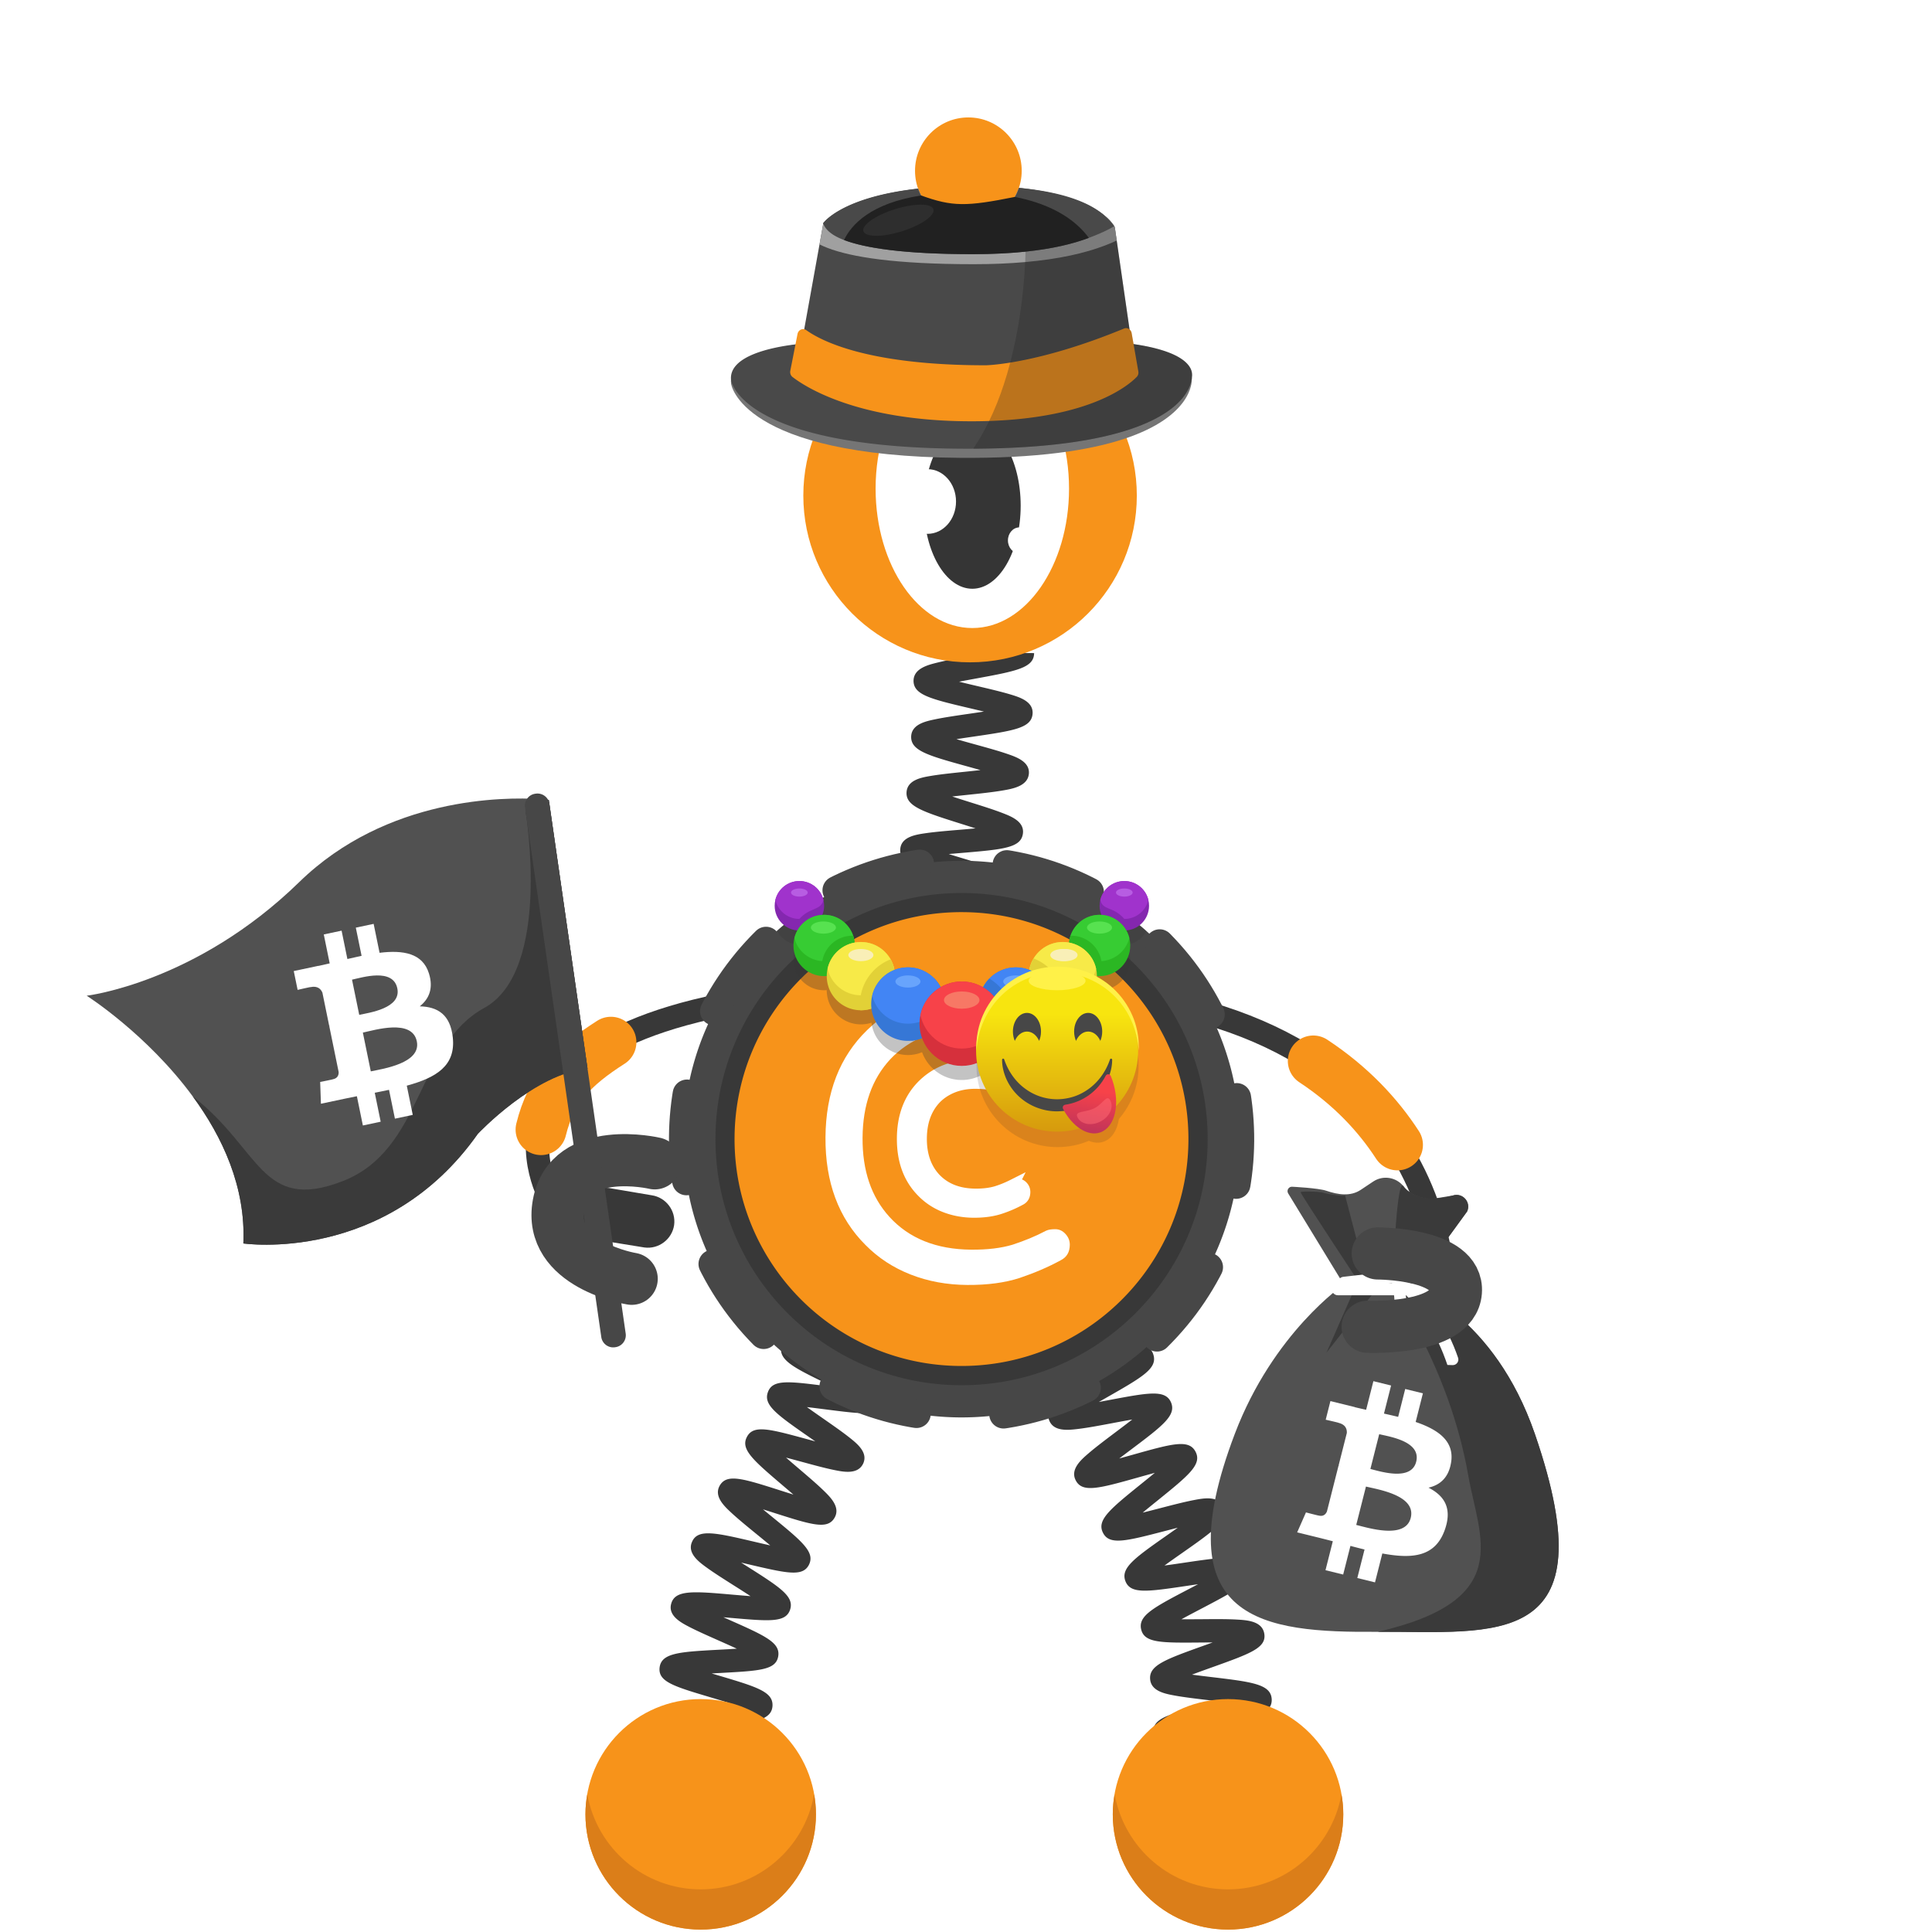 <svg width="1000" height="1000" fill="none" xmlns="http://www.w3.org/2000/svg"><path fill="#fff" d="M0 0h1000v1000H0z"/><path stroke="#383838" stroke-miterlimit="10" stroke-width="12.035" d="M285.427 621.179s-56.46-93.35 145.45-108.46"/><path stroke="#F7931A" stroke-linecap="round" stroke-miterlimit="10" stroke-width="26.366" d="M280.055 584.689c5.15-21.02 16.48-32.65 36.16-45.23"/><path fill="#383838" fill-rule="evenodd" d="M299.745 626.508c1.09-7.39 8.03-12.61 15.42-11.59l22.17 3.76c7.39 1.09 12.61 8.031 11.59 15.421-1.09 7.39-8.03 12.609-15.42 11.589l-20.38-3.3c-7.47-1.09-14.47-8.48-13.38-15.88Z" clip-rule="evenodd"/><path stroke="#383838" stroke-miterlimit="10" stroke-width="12.035" d="M747.609 689.399s19.61-157.79-182.07-175.73"/><path stroke="#F7931A" stroke-linecap="round" stroke-miterlimit="10" stroke-width="26.366" d="M723.328 592.588c-10.03-15.44-24.07-30.57-43.57-43.43"/><path fill="#383838" fill-rule="evenodd" d="M740.351 672.378c.68-7.44-4.84-14.14-12.26-14.89l-20.59-1.59c-7.44-.68-14.14 4.84-14.89 12.26-.68 7.44 4.84 14.15 12.26 14.89l20.58 1.59c7.52.7 14.22-4.82 14.9-12.26Z" clip-rule="evenodd"/><path fill="#383838" d="M605.888 928.83c.42-.24 1.67-1.391 1.84-3.421l-11.99-1.02c.63-7.43 9.57-8.7 31.16-11.77 1.83-.26 3.89-.55 5.99-.86-2.55-.59-5.08-1.16-7.29-1.65-20.28-4.53-28.68-6.409-28.73-13.589-.04-7.51 8.77-9.571 30.06-14.531 1.57-.37 3.31-.769 5.1-1.199-2.39-.3-4.75-.581-6.83-.831-6.39-.76-12.43-1.48-17.19-2.35-4.79-.88-12.04-2.2-12.68-8.25-.81-7.35 7.67-10.39 28.16-17.73 1.31-.47 2.74-.98 4.21-1.51-2.04.01-4.03.03-5.81.04-20.83.19-29.45.27-31.19-6.67-1.77-7.19 6.18-11.34 25.37-21.38 1.26-.66 2.63-1.37 4.05-2.12-1.98.28-3.91.57-5.64.83-20.65 3.07-29.19 4.33-31.9-2.27-2.77-6.92 4.56-12.05 22.25-24.44 1.47-1.03 3.11-2.18 4.79-3.37-2.22.56-4.4 1.13-6.33 1.63-20.52 5.34-29.02 7.55-32.35 1.06-3.42-6.65 3.51-12.24 20.25-25.76 1.98-1.6 4.29-3.46 6.55-5.33-2.87.77-5.77 1.58-8.25 2.28-20.78 5.84-29.38 8.25-32.74 1.5-2.87-5.68 2.94-10.67 6.79-13.97 3.8-3.26 9.03-7.19 14.08-10.99 2.53-1.9 5.58-4.2 8.43-6.42-3.42.59-7 1.26-9.99 1.83-6.32 1.19-12.85 2.43-17.92 3.04-5.11.62-12.84 1.56-15.1-4.52-2.25-6.02 4.11-10.21 8.33-12.98 4.11-2.71 9.73-5.909 15.16-9.009 3.04-1.74 6.76-3.851 10.14-5.881-3.58.07-7.39.21-10.54.33-21.44.8-31.22 1.16-32.77-6.48-1.3-6.26 5.61-9.39 10.18-11.45 4.44-2.01 10.18-4.18 16.25-6.48 3.27-1.24 7.26-2.75 10.92-4.22-3.41-.45-7.01-.86-10.01-1.2-21.42-2.44-31.2-3.56-31.64-11.34-.37-7.46 8.1-9.389 28.56-14.049 8-1.82 20.08-4.58 22.46-6.23-.39.27-1.52 1.499-1.54 3.509l12.03.08c-.05 7.47-8.9 9.491-30.28 14.371-1.34.31-2.81.639-4.33.989 2.14.26 4.23.49 6.09.71 6.39.73 12.42 1.421 17.18 2.261 4.78.85 12.01 2.129 12.73 8.129.9 7.33-7.54 10.53-27.93 18.24-1.08.41-2.25.85-3.46 1.31 1.79-.06 3.52-.119 5.09-.179 20.83-.77 29.45-1.101 31.38 5.819 2.04 7.04-5.75 11.48-24.57 22.21-1.16.66-2.41 1.38-3.71 2.12 1.77-.33 3.49-.65 5.05-.95 20.71-3.91 29.28-5.529 32.26 1.031 2.99 6.79-4.1 12.12-21.23 25-1.68 1.26-3.58 2.689-5.5 4.159 2.41-.66 4.8-1.329 6.89-1.909 20.62-5.79 29.15-8.191 32.58-1.601 3.45 6.61-3.44 12.17-20.07 25.61-2.19 1.77-4.78 3.86-7.27 5.93 3.04-.75 6.15-1.56 8.78-2.24 6.21-1.61 12.63-3.28 17.63-4.24 5.04-.97 12.65-2.43 15.34 3.4 2.73 5.73-3.23 10.501-7.17 13.661-3.86 3.1-9.18 6.819-14.32 10.419-2.7 1.89-5.96 4.17-8.98 6.38 3.41-.45 6.97-.98 9.95-1.42 6.41-.95 13.05-1.939 18.19-2.359 5.19-.43 13.02-1.061 15.02 5.169 1.97 6.06-4.52 10-8.82 12.61-4.2 2.55-9.93 5.54-15.46 8.44-3.04 1.59-6.73 3.52-10.12 5.38 3.48.01 7.18-.01 10.25-.03 6.5-.06 13.23-.119 18.41.181 5.2.3 13.07.749 14.21 7.199 1.3 7.38-6.94 10.33-26.85 17.46-3.16 1.13-6.98 2.5-10.54 3.85 3.29.44 6.73.851 9.62 1.201 21.41 2.55 31.19 3.719 31.63 11.479.36 7.47-8.11 9.45-28.59 14.23-3.19.74-7.03 1.64-10.64 2.55 3.15.75 6.43 1.48 9.19 2.1 20.99 4.69 30.57 6.83 30.21 14.59-.26 7.39-8.92 8.621-29.84 11.591-8.03 1.14-20.19 2.87-22.68 4.29ZM505.167 628.27c-2.46-5.95 3.81-10.681 7.96-13.811 4.17-3.14 9.82-6.85 15.28-10.43 1.96-1.28 4.22-2.77 6.47-4.27-3.16.52-6.37 1.101-9.1 1.591-6.12 1.1-12.46 2.229-17.31 2.789-4.94.57-12.4 1.431-14.64-4.389-2.73-7.16 5.06-12.021 23.89-23.761 2.03-1.26 4.38-2.73 6.7-4.21-3.32.44-6.72.95-9.61 1.37-6.41.95-12.46 1.84-17.3 2.25-4.95.43-12.42 1.061-14.44-4.859-2.12-6.09 4.5-10.461 8.88-13.351 4.41-2.91 10.33-6.28 16.06-9.55 2.15-1.23 4.67-2.659 7.13-4.099-3.54.28-7.21.619-10.29.909-6.42.6-12.48 1.17-17.3 1.33-4.95.16-12.43.4-14.1-5.65-2.13-7.54 6.93-11.849 26.78-21.279 2.4-1.14 5.23-2.49 7.97-3.83-3.87-.1-7.98-.14-11.39-.17-6.43-.05-12.5-.101-17.29-.431-4.95-.34-12.44-.86-13.4-7.12-1.26-7.78 8.25-10.809 29.07-17.469 2.79-.89 6.12-1.96 9.29-3.02-3.73-.71-7.74-1.401-11.04-1.971-6.22-1.07-12.65-2.17-17.48-3.31-4.96-1.18-12.46-2.95-12.33-9.44.04-6.39 7.59-8.009 12.59-9.089 4.89-1.05 11.37-2.021 17.64-2.951 2.96-.44 6.48-.97 9.87-1.52-2.97-.94-6.03-1.86-8.63-2.64-6.25-1.88-12.7-3.83-17.58-5.65-4.87-1.82-12.24-4.569-11.52-10.989.66-6.15 8.05-7.24 12.94-7.96 4.8-.7 10.89-1.221 17.34-1.761 2.61-.22 5.64-.479 8.65-.759-2.2-.71-4.38-1.39-6.29-2-21.3-6.7-30.11-9.471-29.38-17.061.66-6.12 7.92-7.329 12.72-8.129 4.73-.79 10.75-1.42 17.12-2.08 2.53-.26 5.45-.571 8.37-.911-2.11-.6-4.18-1.17-6.01-1.68-21.41-5.91-30.27-8.36-29.83-15.94.4-6.16 7.66-7.67 12.47-8.67 4.75-.99 10.79-1.869 17.18-2.799 2.42-.35 5.21-.76 8-1.19-2.14-.52-4.24-1.011-6.11-1.451-21.55-5.06-30.47-7.15-30.32-14.69.22-6.2 7.43-7.99 12.2-9.18 4.74-1.17 11.05-2.33 17.15-3.46 8.08-1.48 20.29-3.729 22.73-5.259-.44.28-1.7 1.549-1.71 3.699l12.03.08c-.05 7.65-9.08 9.31-30.88 13.31-2.4.44-5.19.951-7.95 1.491 3.27.82 6.65 1.609 9.5 2.279 6.3 1.48 12.25 2.88 16.9 4.27 4.73 1.42 11.88 3.57 11.66 9.76-.35 7.71-9.46 9.03-31.47 12.24-2.4.35-5.19.76-7.96 1.19 3.3.97 6.73 1.91 9.62 2.71 6.22 1.72 12.09 3.34 16.66 4.91 4.66 1.6 11.71 4.02 11.22 10.22-.55 6.49-8.38 7.84-13.56 8.73-5.23.9-12.04 1.61-18.62 2.3-2.27.24-4.89.511-7.5.811 3.24 1.07 6.58 2.119 9.41 3.009 6.12 1.92 11.9 3.74 16.38 5.46 4.57 1.75 11.49 4.401 10.82 10.531-.84 7.61-10.01 8.38-32.15 10.25-1.91.16-4.07.34-6.26.54 2.63.82 5.25 1.609 7.54 2.299 5.95 1.79 12.11 3.65 16.7 5.34 4.62 1.71 11.61 4.291 11.14 10.401-.54 7.34-9.39 8.659-30.78 11.839-1.02.15-2.12.32-3.25.49 1.07.19 2.11.36 3.09.53 21.28 3.65 30.09 5.15 30.62 12.42.45 7.05-7.09 9.451-27.24 15.891-1.45.46-3.03.97-4.66 1.5.94.01 1.86.02 2.72.02 22.22.18 31.41.259 33.08 7.549 1.6 6.9-5.53 10.29-24.59 19.36-2.04.97-4.37 2.08-6.71 3.22 1.77-.16 3.49-.32 5.04-.47 22.12-2.08 31.28-2.94 33.57 4.28 1.89 5.79-4.32 9.851-8.42 12.521-4.04 2.64-9.31 5.64-14.9 8.83a600.16 600.16 0 0 0-7.01 4.029c2.14-.3 4.23-.61 6.1-.89 21.93-3.24 31.01-4.58 33.61 2.52 2.14 5.77-3.93 10.09-7.94 12.95-3.96 2.82-9.15 6.06-14.64 9.48-2.16 1.34-4.65 2.9-7.12 4.48 2.35-.4 4.66-.82 6.7-1.18 21.7-3.88 30.69-5.49 33.5 1.52 2.31 5.76-3.68 10.24-7.65 13.21-3.91 2.93-9.29 6.451-14.49 9.861-6.85 4.49-17.21 11.289-18.87 13.639.3-.43.97-2.09.14-4.08l-11.18 4.651ZM350.836 930.34c.54-.39 1.62-1.84 1.5-3.85l-12.01.73c-.38-6.35 6.87-8.71 11.66-10.28 4.75-1.55 11.02-3.15 17.08-4.69 2.34-.6 5.07-1.29 7.75-2.01-3.18-.67-6.47-1.31-9.24-1.85-19.93-3.9-28.19-5.51-28.13-12.8.05-7.67 9.42-9.24 29.95-12.68 2.46-.41 5.35-.9 8.18-1.41-3.2-1.01-6.55-2-9.36-2.84-19.52-5.8-27.6-8.2-26.81-15.5.88-7.65 10.36-8.17 31.12-9.29 2.65-.14 5.79-.31 8.83-.52-3.2-1.48-6.59-2.98-9.42-4.24-5.71-2.53-11.11-4.92-15.27-7.08-4.07-2.12-10.89-5.67-9.29-11.8 1.89-7.45 11.37-6.63 32.13-4.81 2.69.23 5.88.51 8.96.74-2.95-1.95-6.11-3.95-8.74-5.61-5.06-3.21-10.3-6.52-14.11-9.3-3.73-2.71-9.97-7.25-7.46-13.09 2.91-7.03 12.12-4.87 32.31-.15 2.47.58 5.37 1.26 8.22 1.89-2.45-2.06-5.01-4.16-7.18-5.92-4.69-3.83-9.53-7.79-13.03-11.04-3.6-3.35-9.05-8.42-5.98-13.93 3.63-6.42 11.82-3.81 31.6 2.5 1.99.64 4.27 1.36 6.57 2.08-1.8-1.56-3.6-3.09-5.17-4.43-15.8-13.46-22.34-19.03-18.85-25.49 3.37-6.32 11.55-4.09 31.32 1.3 1.25.34 2.62.71 4.03 1.09-1-.7-1.97-1.38-2.87-2-17.13-11.93-24.21-16.86-21.61-23.63 2.48-6.57 10.72-5.51 30.64-2.95 1.07.14 2.22.29 3.42.44-.62-.3-1.22-.58-1.79-.86-18.45-8.86-26.86-12.9-25.36-20.07 1.47-6.87 9.74-7.15 29.73-7.83 1.34-.05 2.8-.09 4.3-.15-.89-.27-1.75-.54-2.56-.79-20.22-6.22-28.59-8.79-28.15-16.11.46-7.07 8.65-8.45 28.45-11.77 7.7-1.29 19.33-3.24 21.71-4.67-.58.35-1.78 1.73-1.79 3.77l12.03.08c-.05 7.67-9.43 9.24-29.96 12.68-2.55.43-5.55.93-8.48 1.46 3.31 1.08 6.8 2.16 9.71 3.05 5.95 1.83 11.57 3.56 15.94 5.21 4.29 1.62 11.46 4.33 10.59 10.61-.97 7.62-10.51 7.95-31.41 8.65-2.74.09-5.99.2-9.13.35 3.23 1.63 6.69 3.29 9.55 4.66 5.38 2.58 10.95 5.26 15.05 7.56 4 2.25 10.7 6 8.93 12.09-2.23 7.44-11.66 6.23-32.34 3.57-2.68-.34-5.86-.75-8.93-1.1 2.81 2.03 5.82 4.13 8.32 5.87 4.95 3.45 10.07 7.01 13.79 9.97 3.84 3.06 9.64 7.67 7 13.4-2.78 5.82-10.18 4.31-15.08 3.31-4.81-.98-10.96-2.66-16.91-4.28-2.39-.65-5.18-1.41-7.95-2.13 2.22 1.94 4.5 3.89 6.45 5.55 4.64 3.96 9.45 8.05 12.92 11.42 3.54 3.44 8.89 8.63 5.8 14.09-3.61 6.4-11.8 3.78-31.59-2.53-1.68-.54-3.56-1.14-5.5-1.74 1.46 1.21 2.89 2.38 4.18 3.43 16.16 13.21 22.85 18.67 19.62 25.22-3.19 6.37-11.34 4.46-31.02-.14-1.27-.3-2.65-.62-4.08-.95.88.56 1.73 1.1 2.52 1.6 17.74 11.24 25.09 15.89 22.8 22.8-2.28 6.7-10.55 5.97-30.52 4.23-1.25-.11-2.61-.23-4.01-.35.82.36 1.61.71 2.36 1.05 19.33 8.55 27.33 12.09 26.01 19.31-1.27 6.93-9.58 7.38-29.63 8.47-1.48.08-3.1.17-4.78.27 1.14.34 2.23.67 3.26.97 20.26 6.02 28.65 8.52 28.21 15.88-.46 7.07-8.66 8.45-28.46 11.77-1.76.29-3.72.62-5.73.97 1.48.29 2.91.57 4.22.83 20.79 4.06 29.4 5.75 29.64 13.13.26 7.13-7.87 9.2-27.49 14.2-7.53 1.9-18.93 4.8-21.18 6.41Z"/><path fill="#474747" d="M641.758 590.609c-.55 79.56-65.5 143.6-145.05 143.04-79.56-.56-143.6-65.5-143.04-145.06.3-42.57 19.04-80.71 48.59-106.87 1.65-1.46 3.33-2.88 5.05-4.26 2.81-2.27 5.7-4.43 8.68-6.48 2.11-1.47 4.27-2.87 6.46-4.22 22.18-13.62 48.33-21.4 76.28-21.21 27.3.19 52.77 7.97 74.43 21.31 2.17 1.34 4.31 2.74 6.4 4.19a142.714 142.714 0 0 1 7.45 5.511c2.17 1.72 4.29 3.499 6.36 5.339 29.94 26.61 48.69 65.51 48.39 108.71Z"/><path fill="#383838" d="M496.813 716.99c70.35.49 127.79-56.14 128.28-126.49.49-70.35-56.14-127.79-126.489-128.28-70.35-.49-127.791 56.14-128.281 126.49-.49 70.36 56.14 127.79 126.49 128.28Z"/><path stroke="#474747" stroke-dasharray="45.27 45.27" stroke-linecap="round" stroke-miterlimit="10" stroke-width="14.819" d="M598.854 692.159c56.65-55.86 57.29-147.06 1.43-203.71-55.86-56.65-147.06-57.29-203.71-1.43-56.65 55.86-57.29 147.07-1.43 203.71 55.86 56.65 147.06 57.29 203.71 1.43Z"/><path fill="#F7931A" d="M615.126 590.389c-.45 64.87-53.41 117.091-118.28 116.631-26.55-.19-50.98-9.171-70.54-24.151a117.987 117.987 0 0 1-34.34-42.03c-7.65-15.73-11.89-33.429-11.76-52.089.45-64.87 53.41-117.091 118.28-116.631 64.87.44 117.09 53.4 116.64 118.27Z"/><path fill="#fff" fill-rule="evenodd" d="M541.458 637.009c1.16-.54 2.73-.799 4.77-.779 2.04.01 3.8.839 5.29 2.489 1.49 1.64 2.22 3.481 2.21 5.591-.03 3.81-1.61 6.449-4.68 7.989-6.62 3.63-13.79 6.64-21.28 9.17-7.57 2.46-16.62 3.69-27.1 3.62-10.47-.07-20.26-1.839-29.28-5.379-9.02-3.53-16.81-8.621-23.36-15.261-13.98-13.91-20.92-32.52-20.76-55.78.16-23.26 7.37-41.709 21.54-55.479 13.77-13.44 31.43-20.05 52.99-19.9 10.41.07 19.37 1.43 26.91 4 7.53 2.57 13.3 4.989 17.29 7.199 4 2.21 6.43 3.991 7.24 5.361.81 1.37 1.27 3.07 1.26 5.11-.01 2.04-.77 3.869-2.28 5.489-1.51 1.62-3.28 2.43-5.32 2.41-2.04-.01-3.6-.3-4.76-.85-5.62-3.03-11.39-5.45-17.29-7.33-5.9-1.88-13.24-2.809-22.09-2.869-8.85-.06-16.81 1.38-23.9 4.25-7.16 2.94-13.11 6.979-17.97 12.119-9.52 10.2-14.31 23.77-14.43 40.71-.12 16.94 4.48 30.57 13.86 40.91 10.19 11.23 24.37 16.901 42.39 17.031 8.3.06 15.45-.781 21.38-2.571 5.97-1.95 11.77-4.29 17.37-7.25Z" clip-rule="evenodd"/><path fill="#fff" fill-rule="evenodd" stroke="#fff" stroke-width="5.873" d="M524.275 613.36c.54-.27 1.36-.4 2.38-.39 1.02.01 1.9.42 2.64 1.24.74.82 1.08 1.78 1.07 2.79-.01 1.9-.77 3.26-2.34 4a62.287 62.287 0 0 1-10.64 4.55c-3.75 1.2-8.31 1.85-13.55 1.81-5.24-.04-10.13-.96-14.61-2.69-4.48-1.73-8.4-4.28-11.71-7.63-7.02-6.99-10.43-16.26-10.35-27.89.08-11.63 3.68-20.86 10.74-27.74 6.92-6.68 15.71-10.02 26.53-9.95 5.24.04 9.72.68 13.45 2 3.73 1.32 6.65 2.5 8.61 3.6 2.03 1.1 3.18 1.99 3.65 2.68.4.68.6 1.5.59 2.52-.01 1.02-.35 1.9-1.11 2.71-.75.81-1.64 1.21-2.66 1.21-1.02-.01-1.84-.15-2.38-.43-2.78-1.52-5.7-2.69-8.61-3.67-2.92-.97-6.66-1.41-11.01-1.44-4.35-.03-8.37.69-11.99 2.16-3.55 1.47-6.55 3.49-8.95 6.06-4.73 5.14-7.16 11.92-7.22 20.35-.06 8.43 2.27 15.25 6.93 20.45 5.13 5.61 12.18 8.45 21.16 8.51 4.15.03 7.69-.42 10.69-1.29 2.96-.91 5.89-2.11 8.69-3.52Z" clip-rule="evenodd"/><path stroke="#474747" stroke-linecap="round" stroke-linejoin="round" stroke-miterlimit="10" stroke-width="27" d="M326.957 661.89s-43.59-7.01-37.85-38.55c5.74-31.54 49.79-21.21 49.79-21.21"/><path fill="#515151" fill-rule="evenodd" d="m284.067 414.019 20.04 139.139c-27.33 2.31-56.8 33.741-56.8 33.741-47.65 67.63-121.35 56.71-121.35 56.71 1.33-29.24-10.87-55.27-26.19-76.12-23.71-32.28-54.9-52.11-54.9-52.11s56.45-6.59 110.01-58.81c45.36-44.23 106.57-44.06 124.23-42.97 3.19.19 4.96.42 4.96.42Z" clip-rule="evenodd"/><path fill="#3A3A3A" fill-rule="evenodd" d="m284.066 414.02 20.04 139.139c-27.33 2.31-56.8 33.74-56.8 33.74-47.65 67.63-121.35 56.71-121.35 56.71 1.33-29.24-10.87-55.27-26.19-76.12 35.23 27.26 35.33 60.13 77.42 43.94 42.09-16.2 38.2-70.42 73.4-89.69 35.21-19.28 21.5-101.46 21.5-101.46l7.03-6.679c3.18.19 4.95.42 4.95.42Z" clip-rule="evenodd"/><path fill="#474747" fill-rule="evenodd" d="m318.576 697.299-.3.04c-3.4.49-6.56-1.87-7.05-5.28l-39.49-274.17a6.227 6.227 0 0 1 5.28-7.05l.3-.04c3.4-.49 6.56 1.87 7.05 5.28l39.49 274.17c.48 3.4-1.88 6.56-5.28 7.05Z" clip-rule="evenodd"/><path fill="#fff" d="M205.657 511.6c2.11 10.3-14.51 12.569-19.72 13.679l-3.73-18.21c5.22-1.11 21.25-6.219 23.45 4.531Zm10.09 27.409c2.32 11.32-17.56 14.201-23.82 15.531l-4.11-20.071c6.26-1.33 25.52-7.27 27.93 4.54Zm6.28-35.14c-3.26-10.58-13.44-12.19-25.56-10.7l-3.07-14.98-9.23 1.96 2.99 14.58c-2.43.52-4.9 1.09-7.35 1.66l-3-14.68-9.22 1.96 3.06 14.98c-1.99.46-3.94.92-5.86 1.32l-.01-.05-12.73 2.7 2 9.74s6.79-1.58 6.7-1.43c3.74-.79 5.39 1.09 6.13 2.87l3.49 17.06c.26-.05.6-.11.99-.14-.31.07-.64.13-.97.21l4.89 23.91c.07 1.2-.24 3.201-2.85 3.761.14.08-6.71 1.42-6.71 1.42l.39 11.279 12.01-2.549c2.24-.47 4.44-.901 6.6-1.351l3.1 15.15 9.22-1.96-3.07-14.989c2.54-.49 5-.99 7.39-1.5l3.05 14.92 9.23-1.96-3.09-15.121c15.34-4.17 25.41-10.34 23.81-25.02-1.28-11.82-7.86-15.82-17.1-16.04 4.8-3.82 7.17-9.27 4.77-17.01Z"/><path fill="#515151" d="M713.118 844.629c60.25-.43 120.12 10.26 81.33-102.42-21.09-61.25-63.51-76.06-63.51-76.06l28.43-39.08c2.21-4.78-2.32-9.9-7.33-8.29 0 0-6.12 1.01-8.8 1.46-5.31.88-12.78-1.27-16.18-5.45l-.71-.88c-3.8-4.68-10.54-5.7-15.56-2.36l-6.45 4.3c-5.38 3.58-11.77 2.54-17.89.47-4.17-1.41-17.48-2.06-17.48-2.06-1.89-.22-3.2 1.83-2.21 3.45l28.79 47.18s-36.54 24.87-56.44 77.32c-36.91 97.24 14.77 102.84 74.01 102.42Z"/><path fill="#3A3A3A" d="M713.117 844.629c60.25-.25 120.12 10.26 81.33-102.42-21.09-61.25-63.51-76.06-63.51-76.06l28.43-39.08c2.21-4.78-2.32-9.9-7.33-8.29 0 0-16.5 5.28-24.97-3.99l-.71-.88c-3.8-4.68-5.54 52.99-5.54 52.99s29.49 41.41 39.13 96.68c5.66 32.45 24.46 64.65-46.83 81.05Zm-5.191-181.07-11.74-44.93s-.31.59-4.49 0c-4.18-.59-4.18-.59-7.95-1.55-.76-.19-10.1-.67-10.54 0-.34.51 30.71 47.49 30.71 47.49l4.01-1.01Zm-7.497 5.07-13.82 31.46 24.77-31.46h-10.95Z"/><path fill="#fff" d="m737.067 662.29-41.13 4.69c-1.63.19-3.1-.98-3.28-2.61l-.02-.21c-.19-1.63.98-3.1 2.61-3.28l41.13-4.69c1.63-.19 3.1.98 3.28 2.61l.02.21c.18 1.62-.99 3.09-2.61 3.28Z"/><path fill="#fff" d="M737.509 670.419h-45.05c-1.71 0-3.1-1.39-3.1-3.1 0-1.71 1.39-3.1 3.1-3.1h45.05c1.71 0 3.1 1.39 3.1 3.1 0 1.71-1.39 3.1-3.1 3.1Z"/><path fill="#fff" d="M749.174 706.5c-5.6-16.51-14.64-31.571-28.69-42.611 2.01-1 5.02-4.019 6.02-3.009 12.77 10.8 22.77 25.88 28.24 42.02.53 1.88-.92 3.74-2.88 3.68l-2.69-.08Z"/><path fill="#fff" d="M717.549 689.63c4.01-7.56 5.51-15.66 2.98-24.08-.49-1.64.83-3.26 2.53-3.07 1.45.16 2.67.38 2.77.82 3.64 9.81 2.51 20.23-2.84 29.2-.71 1-2.98 1.16-4.49.32a2.377 2.377 0 0 1-.95-3.19Zm15.465 66.969c-2.58 10.19-18.53 5.01-23.7 3.74l4.56-18.01c5.17 1.27 21.83 3.64 19.14 14.27Zm-2.83 29.07c-2.83 11.2-21.99 5.15-28.2 3.63l5.03-19.86c6.21 1.52 26.12 4.54 23.17 16.23Zm20.93-28.91c1.66-10.94-6.8-16.82-18.37-20.75l3.75-14.82-9.16-2.25-3.65 14.43c-2.41-.59-4.88-1.15-7.34-1.7l3.68-14.53-9.16-2.25-3.76 14.82c-1.99-.45-3.95-.89-5.85-1.35l.01-.05-12.64-3.11-2.44 9.64s6.8 1.53 6.66 1.63c3.71.91 4.38 3.33 4.27 5.25l-4.28 16.89c.26.06.59.16.95.3-.31-.07-.63-.16-.97-.24l-5.99 23.65c-.45 1.11-1.61 2.77-4.2 2.14.09.13-6.66-1.64-6.66-1.64l-4.55 10.33 11.92 2.93c2.22.55 4.39 1.12 6.53 1.66l-3.79 14.99 9.15 2.25 3.76-14.83c2.5.67 4.93 1.29 7.3 1.87l-3.74 14.76 9.16 2.25 3.79-14.96c15.63 2.91 27.38 1.74 32.32-12.18 3.99-11.2-.2-17.67-8.42-21.88 6.01-1.36 10.52-5.24 11.72-13.25Z"/><path stroke="#474747" stroke-linecap="round" stroke-linejoin="round" stroke-miterlimit="10" stroke-width="27" d="M707.898 686.719s44.04 1.95 45.65-18.04c1.61-19.99-40.43-19.9-40.43-19.9"/><path fill="#383838" d="M582.948 488.899c.69 1.21 1.23 2.53 1.58 3.92.32 1.24.48 2.54.48 3.87 0 .51-.03 1-.07 1.49-.28 3.04-1.42 5.84-3.19 8.14-.58.76-1.22 1.47-1.93 2.11-2.8 2.54-6.51 4.1-10.59 4.12h-.08c-.46 0-.92-.02-1.37-.06v.06c0 9.76-7.91 17.67-17.66 17.67-1.91 0-3.75-.31-5.48-.87-.24 1.96-.78 3.84-1.57 5.57-2.99 6.58-9.62 11.16-17.31 11.16-2.64 0-5.15-.54-7.43-1.5-.48 1.32-1.08 2.59-1.8 3.78-3.81 6.38-10.78 10.64-18.74 10.64-6.86 0-12.98-3.16-16.98-8.11a21.554 21.554 0 0 1-3.55-6.27c-2.25.94-4.72 1.46-7.3 1.46-5.94 0-11.24-2.72-14.72-6.98a19.021 19.021 0 0 1-4.17-9.75c-1.72.56-3.56.87-5.47.87-9.77 0-17.68-7.91-17.68-17.67v-.06c-.44.04-.9.06-1.36.06h-.12c-4.1-.03-7.82-1.61-10.61-4.19-.69-.62-1.31-1.31-1.87-2.04a15.834 15.834 0 0 1-3.19-8.17c-.04-.48-.07-.97-.07-1.46 0-1.33.17-2.63.49-3.87.34-1.39.88-2.71 1.57-3.92-4.63-.36-8.58-3.2-10.5-7.18 1.65-1.46 3.33-2.88 5.05-4.26.24-.16.47-.32.71-.48 1.53-1.01 3.07-2 4.64-2.95 1.23-.76 2.47-1.5 3.72-2.22-.04-.07-.08-.15-.11-.22-.1-.2-.2-.4-.28-.61a8.3 8.3 0 0 1-.15-6.02 8 8 0 0 1 .61-1.33c2.29.49 4.35 1.59 6 3.13.39.35.76.74 1.1 1.14 1.27 1.5 2.19 3.29 2.66 5.25a13.176 13.176 0 0 1 .35 3c0 1.67-.33 3.26-.91 4.72a15.729 15.729 0 0 1 9.36 2.41 15.75 15.75 0 0 1 6.81 9.14c.05.13.09.27.12.4.2.77.32 1.56.4 2.37 1.06-.2 2.15-.3 3.26-.3 8.42 0 15.47 5.9 17.23 13.79.05.22.09.44.13.66a18.95 18.95 0 0 1 7-1.33c7.35 0 13.71 4.17 16.88 10.26 3.23-1.87 6.96-2.94 10.95-2.94 4.03 0 7.8 1.1 11.05 3a18.998 18.998 0 0 1 16.92-10.32c2.46 0 4.82.47 6.99 1.33.04-.22.08-.44.13-.66 1.76-7.89 8.81-13.79 17.24-13.79 1.11 0 2.19.1 3.25.3.08-.81.21-1.6.41-2.37.03-.11.05-.23.09-.35 1.05-3.84 3.52-7.1 6.81-9.18a15.718 15.718 0 0 1 9.38-2.42 12.753 12.753 0 0 1-.9-5.19c.03-.87.15-1.71.34-2.53.47-1.96 1.39-3.74 2.65-5.23.32-.38.65-.74 1.01-1.06a12.56 12.56 0 0 1 6.02-3.21 8.32 8.32 0 0 1 .38 7.4c-.07.17-.15.33-.23.5-.03.08-.07.14-.11.21.58.35 1.18.69 1.77 1.04a146.021 146.021 0 0 1 6.01 3.75c.01 0 .01.01.01.01 2.17 1.72 4.29 3.5 6.36 5.34-1.95 3.9-5.85 6.64-10.42 7Z" opacity=".3"/><path fill="#8427AF" d="M426.559 468.83c0 7.07-5.73 12.799-12.8 12.799s-12.79-5.729-12.79-12.799c0-1.03.12-2.031.35-2.991 1.35-5.63 6.4-9.81 12.44-9.81 6.04 0 11.1 4.18 12.45 9.81.23.96.35 1.961.35 2.991Z"/><path fill="#2BB723" d="M442.415 489.379c0 8.76-7.1 15.86-15.86 15.86s-15.86-7.1-15.86-15.86c0-1.34.16-2.64.48-3.87 1.72-6.89 7.95-11.989 15.38-11.989 7.42 0 13.65 5.099 15.38 11.989.32 1.24.48 2.54.48 3.87Z"/><path fill="#8427AF" d="M594.746 468.83c0 7.07-5.73 12.799-12.79 12.799-7.07 0-12.8-5.729-12.8-12.799 0-1.03.12-2.031.35-2.991 1.35-5.63 6.41-9.81 12.45-9.81 6.04 0 11.09 4.18 12.44 9.81.23.96.35 1.961.35 2.991Z"/><path fill="#A033CC" d="M426.21 465.839c-1.35 5.63-7.01 3.63-12.45 9.8-6.04 0-11.09-4.17-12.44-9.8 1.35-5.63 6.4-9.81 12.44-9.81 6.04 0 11.1 4.18 12.45 9.81Zm168.188 0c-1.35 5.63-6.4 9.8-12.44 9.8-5.85-6.73-11.1-4.17-12.45-9.8 1.35-5.63 6.41-9.81 12.45-9.81 6.04 0 11.09 4.18 12.44 9.81Z"/><path fill="#2BB723" d="M585.009 489.379c0 8.63-6.9 15.66-15.49 15.85-.13.01-.24.01-.37.01-8.76 0-15.86-7.1-15.86-15.86 0-1.34.16-2.64.48-3.87.1-.4.21-.799.35-1.179 2.1-6.28 8.04-10.81 15.03-10.81 7.42 0 13.66 5.099 15.38 11.989.32 1.24.48 2.54.48 3.87Z"/><path fill="#37CC33" d="M441.94 485.509a15.84 15.84 0 0 1-15.38 11.98c-7.42 0-13.66-5.1-15.38-11.98 1.72-6.89 7.95-11.989 15.38-11.989 7.42 0 13.66 5.099 15.38 11.989Zm142.586 0a15.84 15.84 0 0 1-15.38 11.98c-7.43 0-13.66-5.1-15.38-11.98 1.72-6.89 7.95-11.989 15.38-11.989 7.43 0 13.66 5.099 15.38 11.989Z"/><path fill="#2BB723" d="M570.349 500.179c0 1.77-.29 3.47-.83 5.05-.13.01-.24.01-.37.01-8.76 0-15.86-7.1-15.86-15.86 0-1.34.16-2.64.48-3.87.1-.4.21-.799.35-1.179.12-.01.25-.011.37-.011 7.42 0 13.65 5.1 15.37 11.98.33 1.24.49 2.54.49 3.88Zm-144.99 0c0 1.77.29 3.47.83 5.05.13.01.24.01.37.01 8.76 0 15.86-7.1 15.86-15.86 0-1.34-.16-2.64-.48-3.87-.1-.4-.21-.799-.35-1.179-.12-.01-.25-.011-.37-.011-7.42 0-13.66 5.1-15.37 11.98-.32 1.24-.49 2.54-.49 3.88Z"/><path fill="#E2D137" d="M567.778 505.24c0 9.76-7.91 17.67-17.67 17.67-9.76 0-17.67-7.91-17.67-17.67 0-1.33.14-2.63.43-3.87 1.76-7.89 8.81-13.79 17.23-13.79 8.43 0 15.48 5.9 17.23 13.79.31 1.24.45 2.54.45 3.87Z"/><path fill="#F7EA48" d="M567.345 501.369c-1.71 7.7-8.46 13.5-16.62 13.78-.2.01-.41.01-.62.01-8.43 0-15.48-5.9-17.23-13.79.42-1.9 1.15-3.679 2.13-5.289 3.09-5.1 8.7-8.511 15.1-8.511 8.43 0 15.48 5.91 17.24 13.8Z"/><path fill="#E2D137" d="M550.725 515.15c-.2.01-.41.01-.62.01-8.43 0-15.48-5.9-17.23-13.79.42-1.9 1.15-3.68 2.13-5.29 7.65 2.99 13.49 9.6 15.43 17.72.11.44.21.9.29 1.35Zm-87.455-9.91c0 9.76-7.91 17.67-17.67 17.67-.09 0-.19 0-.29-.01-9.63-.15-17.38-8-17.38-17.66 0-1.33.14-2.63.43-3.87 1.76-7.89 8.81-13.79 17.24-13.79 6.6 0 12.36 3.62 15.39 8.98a17.708 17.708 0 0 1 2.28 8.68Z"/><path fill="#3677D6" d="M544.787 519.739c0 10.51-8.52 19.03-19.03 19.03-.68 0-1.36-.04-2.02-.11-9.57-1.01-17.01-9.1-17.01-18.92 0-1.53.18-3.03.53-4.45.8-3.36 2.5-6.38 4.84-8.79 3.45-3.58 8.3-5.79 13.67-5.79 8.98 0 16.5 6.22 18.5 14.58.34 1.42.52 2.92.52 4.45Z"/><path fill="#4285F4" d="M544.26 515.289c-2 8.36-9.52 14.57-18.5 14.57s-16.51-6.22-18.51-14.57c2-8.37 9.52-14.58 18.51-14.58 8.98-.01 16.5 6.21 18.5 14.58Z"/><path fill="#3677D6" d="M488.466 515.29c.35 1.43.53 2.919.53 4.449 0 9.88-7.52 17.99-17.15 18.93-.94-2.77-1.44-5.73-1.44-8.81 0-1.93.19-3.81.58-5.63 1.57-7.52 6.23-13.92 12.59-17.79a19.01 19.01 0 0 1 4.89 8.851Z"/><path fill="#F7EA48" d="M462.829 501.37c-1.76 7.89-8.81 13.79-17.23 13.79-8.43 0-15.48-5.9-17.24-13.79 1.76-7.89 8.81-13.79 17.24-13.79 8.42-.01 15.47 5.9 17.23 13.79Z"/><path fill="#3677D6" d="M525.177 529.86c0 3.08-.51 6.04-1.44 8.8-9.57-1.01-17.01-9.1-17.01-18.92 0-1.53.18-3.03.53-4.45.8-3.36 2.5-6.38 4.84-8.79 6.32 3.88 10.94 10.25 12.51 17.74.38 1.81.57 3.69.57 5.62Z"/><path fill="#E2D137" d="M463.269 505.239c0 9.76-7.91 17.67-17.67 17.67-.09 0-.19 0-.29-.01-.13-1.04-.2-2.09-.2-3.16 0-2 .24-3.95.68-5.81 1.91-7.98 7.67-14.459 15.19-17.369.84 1.48 1.46 3.099 1.85 4.809.29 1.24.44 2.54.44 3.87Z"/><path fill="#3677D6" d="M488.99 519.739c0 9.88-7.52 17.99-17.15 18.93-.62.06-1.25.09-1.88.09-10.51 0-19.03-8.52-19.03-19.03 0-1.53.18-3.03.53-4.45 2-8.37 9.52-14.58 18.5-14.58 5.34 0 10.16 2.2 13.62 5.74a19.01 19.01 0 0 1 4.89 8.851c.34 1.42.52 2.919.52 4.449Z"/><path fill="#B75DE2" d="M413.75 464.079c2.386 0 4.32-.94 4.32-2.1 0-1.16-1.934-2.1-4.32-2.1s-4.32.94-4.32 2.1c0 1.16 1.934 2.1 4.32 2.1Z"/><path fill="#57E250" d="M426.207 483.25c3.578 0 6.48-1.411 6.48-3.15 0-1.74-2.902-3.151-6.48-3.151-3.579 0-6.48 1.411-6.48 3.151 0 1.739 2.901 3.15 6.48 3.15Z"/><path fill="#68A4FC" d="M525.761 511.169c3.579 0 6.48-1.41 6.48-3.149 0-1.74-2.901-3.151-6.48-3.151-3.579 0-6.48 1.411-6.48 3.151 0 1.739 2.901 3.149 6.48 3.149Z"/><path fill="#F9EFB7" d="M551.269 497.489c3.579 0 6.48-1.41 6.48-3.15 0-1.739-2.901-3.15-6.48-3.15-3.579 0-6.48 1.411-6.48 3.15 0 1.74 2.901 3.15 6.48 3.15Z"/><path fill="#F9EFB7" d="M550.121 497.489c3.578 0 6.48-1.41 6.48-3.15 0-1.739-2.902-3.15-6.48-3.15-3.579 0-6.48 1.411-6.48 3.15 0 1.74 2.901 3.15 6.48 3.15Z"/><path fill="#57E250" d="M569.105 483.25c3.579 0 6.48-1.411 6.48-3.15 0-1.74-2.901-3.151-6.48-3.151-3.579 0-6.48 1.411-6.48 3.151 0 1.739 2.901 3.15 6.48 3.15Z"/><path fill="#B75DE2" d="M581.945 464.079c2.386 0 4.32-.94 4.32-2.1 0-1.16-1.934-2.1-4.32-2.1s-4.32.94-4.32 2.1c0 1.16 1.934 2.1 4.32 2.1Z"/><path fill="#F9EFB7" d="M445.597 497.489c3.579 0 6.48-1.41 6.48-3.15 0-1.739-2.901-3.15-6.48-3.15-3.579 0-6.48 1.411-6.48 3.15 0 1.74 2.901 3.15 6.48 3.15Z"/><path fill="#4285F4" d="M488.471 515.289c-2 8.36-9.53 14.57-18.51 14.57-8.98 0-16.5-6.22-18.5-14.57 2-8.37 9.52-14.58 18.5-14.58 8.98-.01 16.5 6.21 18.51 14.58Z"/><path fill="#68A4FC" d="M469.957 511.169c3.578 0 6.48-1.41 6.48-3.149 0-1.74-2.902-3.151-6.48-3.151-3.579 0-6.48 1.411-6.48 3.151 0 1.739 2.901 3.149 6.48 3.149Z"/><path fill="#D6303C" d="M519.618 529.859c0 12.06-9.78 21.84-21.84 21.84s-21.84-9.78-21.84-21.84c0-1.54.16-3.04.46-4.48 2.07-9.91 10.85-17.35 21.37-17.35 10.52 0 19.31 7.45 21.37 17.35.33 1.44.48 2.94.48 4.48Z"/><path fill="#F74249" d="M519.162 525.369c-2.07 9.91-10.85 17.36-21.37 17.36-10.52 0-19.31-7.45-21.37-17.36 2.07-9.91 10.85-17.349 21.37-17.349 10.52 0 19.3 7.449 21.37 17.349Z"/><path fill="#F9C88F" d="M497.789 522.1c5.07 0 9.18-1.997 9.18-4.46 0-2.464-4.11-4.46-9.18-4.46-5.07 0-9.18 1.996-9.18 4.46 0 2.463 4.11 4.46 9.18 4.46Z" opacity=".4"/><path fill="#F7931A" d="M362.681 998.74c32.94 0 59.65-26.71 59.65-59.65s-26.71-59.65-59.65-59.65-59.65 26.71-59.65 59.65 26.71 59.65 59.65 59.65Z"/><path fill="#DB7E19" fill-rule="evenodd" d="M362.681 977.93c-29.38 0-53.73-21.29-58.7-49.24-.61 3.4-.95 6.87-.95 10.41 0 32.92 26.73 59.65 59.65 59.65s59.65-26.73 59.65-59.65c0-3.54-.34-7.01-.95-10.41-4.9 27.95-29.31 49.24-58.7 49.24Z" clip-rule="evenodd"/><path fill="#F7931A" d="M635.619 998.74c32.94 0 59.65-26.71 59.65-59.65s-26.71-59.65-59.65-59.65-59.65 26.71-59.65 59.65 26.71 59.65 59.65 59.65Z"/><path fill="#DB7E19" fill-rule="evenodd" d="M635.625 977.93c-29.38 0-53.731-21.29-58.691-49.24-.61 3.4-.95 6.87-.95 10.41 0 32.92 26.73 59.65 59.65 59.65s59.65-26.73 59.65-59.65c0-3.54-.34-7.01-.95-10.41-4.98 27.95-29.329 49.24-58.709 49.24Z" clip-rule="evenodd"/><path fill="#F7931A" d="M502.107 342.82c47.67 0 86.31-38.64 86.31-86.31s-38.64-86.31-86.31-86.31-86.31 38.64-86.31 86.31 38.64 86.31 86.31 86.31Z"/><path fill="#353535" d="M502.11 191.56c21.19 0 38.36-6.06 38.36-13.53s-17.17-13.53-38.36-13.53c-21.19 0-38.36 6.06-38.36 13.53s17.17 13.53 38.36 13.53Z"/><path stroke="#353535" stroke-miterlimit="10" stroke-width="12.035" d="M502.109 89.27v88.76"/><path fill="#F7931A" d="M501.227 116c15.25 0 27.61-12.36 27.61-27.61s-12.36-27.61-27.61-27.61-27.61 12.36-27.61 27.61c-.01 15.25 12.36 27.61 27.61 27.61Z"/><path fill="#fff" d="M457.801 222.74c-2.94 9.18-4.59 19.4-4.59 30.17 0 39.85 22.41 72.16 50.06 72.16 27.65 0 50.06-32.31 50.06-72.16 0-10.34-1.52-20.17-4.24-29.06-36.92-15.55-69.68-9.44-91.29-1.11Z"/><path fill="#353535" d="M503.272 304.74c13.82 0 25.03-19.25 25.03-42.99 0-23.74-11.21-42.98-25.03-42.98s-25.03 19.24-25.03 42.98 11.2 42.99 25.03 42.99Z"/><path fill="#fff" d="M480.143 276.31c8.11 0 14.69-7.49 14.69-16.73s-6.58-16.73-14.69-16.73-14.69 7.49-14.69 16.73 6.58 16.73 14.69 16.73Zm47.48 10.13c3.27 0 5.92-3.01 5.92-6.73 0-3.72-2.65-6.73-5.92-6.73s-5.92 3.01-5.92 6.73c0 3.72 2.65 6.73 5.92 6.73Z"/><path fill="#757575" d="M616.83 196.72s.2 3.46-2.49 8.35c-.25.48-.54.96-.86 1.46-7.5 11.8-31.71 30.09-109.75 30.46-.81.01-1.63.01-2.46.01-1.28 0-2.56 0-3.81-.01-114.16-.81-119.05-38.35-119.05-38.35-1.55-13.8 21.39-18.64 33.33-20.2 1.18-.16 2.25-.28 3.18-.39.51-.04.97-.09 1.39-.13 1.52-.14 2.42-.18 2.42-.18l11.04-.14h.01l95.78-1.27 1.52-.02 23.1-.3h1.46c3.07 0 5.99.04 8.77.11 1.79.05 3.53.11 5.21.18 2.07.09 4.06.21 5.96.33 4.06.28 7.75.65 11.12 1.07.37.05.75.1 1.1.15h.02c.26.02.52.07.78.12.38.05.75.11 1.12.16l1.01.15c5.3.83 9.68 1.84 13.3 2.97 12.91 3.98 16.13 9.34 16.81 12.59v.01c.36 1.73-.01 2.87-.01 2.87Z"/><path fill="#494949" d="M616.83 195.11s.2 3.19-2.49 7.7c-.25.44-.54.89-.86 1.35-7.5 10.88-31.71 27.75-109.75 28.09-.81.01-1.63.01-2.46.01-1.28 0-2.56 0-3.81-.01-114.16-.75-119.05-35.37-119.05-35.37-1.55-12.73 21.39-17.19 33.33-18.63 1.18-.15 2.25-.26 3.18-.36.51-.04.97-.08 1.39-.12 1.52-.13 2.42-.17 2.42-.17l11.04-.13h.01l95.78-1.17 1.52-.02 23.1-.28h1.46c3.07 0 5.99.04 8.77.1a308.128 308.128 0 0 1 11.17.47c4.06.26 7.75.6 11.12.99.37.05.75.09 1.1.14h.02c.26.02.52.06.78.11l1.12.15c.34.05.68.09 1.01.14 5.3.77 9.68 1.7 13.3 2.74 12.91 3.67 16.13 8.61 16.81 11.61v.01c.36 1.6-.01 2.65-.01 2.65Z"/><path fill="#494949" d="M587.26 188.62a311.32 311.32 0 0 1-12.17 2.91 326.856 326.856 0 0 1-44.14 6.69h-.02c-3.78.32-7.56.57-11.35.75-5.95.29-11.91.41-17.88.36-16.14-.09-32.35-1.35-48.64-3.74h-.01c-13.23-1.97-26.52-4.67-39.87-8.11l1.74-9.59 1.35-7.47.04-.3 7.87-43.63 1.92-10.7v-.01l.03-.16.01-.04s9.33-13.33 49.08-17.88c.43 1.2.94 2.36 1.53 3.47.7 1.37 1.53 2.66 2.46 3.88 5.04 6.65 13.03 10.95 22.02 10.95.7 0 1.39-.03 2.07-.09 9.46-.69 17.59-6.15 22-13.99.83-1.46 1.52-3.01 2.07-4.63 25.16 2.57 37.88 9.1 44.09 14.07.03.03.06.06.1.09.46.37.89.73 1.28 1.08 2.25 2.03 3.38 3.68 3.86 4.51.24.37.32.58.32.58l.99 6.87 6.59 45.68.04.35v.01l1.08 7.43 1.54 10.66Z"/><path fill="#F7931A" d="M588.34 195.13c-4.64 4.72-24.34 21.03-76.35 22.77-2.96.1-6.02.15-9.19.15-58.91 0-86.15-17.93-92.59-22.92-.94-.73-1.39-1.99-1.15-3.22l2.68-13.66 1.05-5.37c.35-1.78 1.96-2.8 3.48-2.46.36.07.72.23 1.05.46 2.48 1.78 6.45 4.15 12.45 6.59h.01c13.8 5.62 38.39 11.6 80.46 11.6 0 0 4.39-.06 12.66-1.4 9.45-1.53 23.95-4.72 42.72-11.4a348.7 348.7 0 0 0 16.13-6.2c1.02-.43 2.11-.21 2.89.45.55.45.96 1.12 1.1 1.92l.99 5.66 2.47 14.15c.19 1.06-.13 2.14-.86 2.88Z"/><path fill="#A0A0A0" d="M578.01 124.49c-1.9.9-3.92 1.76-6.09 2.58-10.24 3.93-23.67 7.02-41.29 8.58-7.99.71-16.85 1.1-26.66 1.1-40.89 0-63.4-3.73-75.57-8.4-1.58-.6-2.99-1.23-4.22-1.86l1.92-10.7v-.01l.03-.16.01-.04s9.33-13.33 49.08-17.88c.43 1.2.94 2.36 1.53 3.47.7 1.37 1.53 2.66 2.46 3.88 5.04 6.65 13.03 10.95 22.02 10.95.7 0 1.39-.03 2.07-.09 9.46-.69 17.59-6.15 22-13.99.83-1.46 1.52-3.01 2.07-4.63 25.16 2.57 37.88 9.1 44.09 14.07.03.03.06.06.1.09.46.37.89.73 1.28 1.08 2.25 2.03 3.38 3.68 3.86 4.51.24.37.32.58.32.58l.99 6.87Z"/><path fill="#212121" d="M616.829 195.11s.201 3.19-2.489 7.7c-.33.45-.621.9-.861 1.35-7.5 10.88-31.71 27.75-109.75 28.09 3.09-4.53 5.83-9.35 8.26-14.35v-.01c2.98-6.12 5.49-12.5 7.59-18.92 1.24-3.79 2.341-7.56 3.321-11.3 1.01-3.84 1.889-7.65 2.659-11.37.57-2.75 1.07-5.46 1.52-8.1 2.3-13.36 3.21-25.06 3.55-32.55.11-2.19.17-4.01.19-5.41v-.01c.06-2.09.04-3.25.04-3.25l27.68-9.52.02-.01 13.76-4.74.451-.15.07-.03c2.25 2.03 3.379 3.68 3.859 4.51.24.37.321.58.321.58l.989 6.87 6.59 45.68.04.35c.55.45.96 1.12 1.1 1.92l.99 5.66c5.3.77 9.681 1.7 13.301 2.74 12.91 3.67 16.13 8.61 16.81 11.61v.01c.36 1.6-.011 2.65-.011 2.65Z" opacity=".28"/><path fill="#494949" d="M576.7 117.04c-3.38 2.16-8.2 4.23-13.12 6.08-8.3 3.14-18.99 5.68-32.76 7.12-8 .84-17.04 1.31-27.24 1.31-36.1 0-55.98-3.24-66.72-7.32-7.08-2.68-9.62-5.74-10.76-8.44v-.01c-.03-.06-.05-.13-.08-.19l.02-.04s9.01-13.46 49.16-17.94c0 .03.01.06.02.09.43 1.2.94 2.36 1.53 3.47.7 1.37 1.53 2.66 2.46 3.88 5.04 6.65 13.03 10.95 22.02 10.95.7 0 1.39-.03 2.07-.09 9.46-.69 17.59-6.15 22-13.99.83-1.46 1.52-3.01 2.07-4.63.01-.02.02-.04.02-.06 26 2.48 37.95 8.87 44.07 14.13a34.786 34.786 0 0 1 1.31 1.2c1.82 1.74 3.01 3.31 3.93 4.48Z"/><path fill="#212121" d="M563.579 123.12c-8.3 3.14-18.99 5.68-32.76 7.12-8 .84-17.04 1.31-27.24 1.31-36.1 0-55.98-3.24-66.72-7.32 3.87-8.02 13.91-19.02 39.89-23.06 16.25 5.83 23.25 5.83 48.55.75 16.4 3.23 26.75 9.37 33.26 15.53 2.02 1.92 3.67 3.84 5.02 5.67Z"/><path fill="#494949" d="M466.814 119.718c10.013-3.14 17.326-8.25 16.334-11.412-.992-3.162-9.913-3.179-19.925-.038-10.013 3.141-17.326 8.25-16.334 11.412.991 3.162 9.912 3.179 19.925.038Z" opacity=".34"/><path fill="#382B2B" d="M589.338 551.79c0-23.17-18.78-41.95-41.95-41.95s-41.95 18.78-41.95 41.95 18.78 41.95 41.95 41.95c5.74 0 11.209-1.16 16.189-3.24 2.56 1.05 5.17 1.28 7.58.46 4.32-1.47 7.111-5.95 7.981-11.76 6.35-7.36 10.2-16.93 10.2-27.41Z" opacity=".15"/><path fill="url(#a)" d="M547.16 585.74c23.168 0 41.95-18.782 41.95-41.95 0-23.169-18.782-41.95-41.95-41.95-23.168 0-41.949 18.781-41.949 41.95 0 23.168 18.781 41.95 41.949 41.95Z"/><path fill="#474747" d="M519.77 548.35c2.12 6.23 5.86 11.49 10.75 15.08a27.824 27.824 0 0 0 16.639 5.55c2.94-.02 5.921-.5 8.721-1.42 2.82-.91 5.47-2.36 7.91-4.14 4.85-3.61 8.64-8.85 10.75-15.08.1-.3.42-.46.72-.36.24.08.38.3.39.54.02 3.44-.861 6.9-2.281 10.14-1.51 3.2-3.579 6.22-6.229 8.69-2.65 2.47-5.771 4.5-9.191 5.83-.86.32-1.719.65-2.609.88l-1.33.37-1.351.28c-1.8.35-3.629.47-5.489.53-7.37.02-14.721-2.89-19.971-7.89-2.65-2.48-4.749-5.47-6.239-8.69-1.44-3.24-2.29-6.71-2.28-10.14 0-.31.25-.57.57-.57.23.02.44.18.52.4Z"/><path fill="url(#b)" d="M569.449 586.15c-6.51 2.22-14.4-3.07-19.21-12.21-.47-.89.09-1.98 1.09-2.13 9.15-1.34 16.871-7.07 20.961-14.98.57-1.11 2.179-1.03 2.659.12.29.72.57 1.45.83 2.2 4.19 12.3 1.35 24.38-6.33 27Z"/><path fill="#FFF148" d="M547.157 512.55c8.13 0 14.721-2.189 14.721-4.89 0-2.701-6.591-4.89-14.721-4.89-8.129 0-14.719 2.189-14.719 4.89 0 2.701 6.59 4.89 14.719 4.89Z"/><path fill="#474747" d="M570.501 533.93c0 1.76-.36 3.41-.98 4.83-1.25-2.89-3.601-4.83-6.281-4.83-2.7 0-5.05 1.95-6.3 4.83-.62-1.42-.979-3.08-.979-4.83 0-5.33 3.259-9.66 7.279-9.66 4 0 7.261 4.32 7.261 9.66Zm-31.68 0c0 1.76-.359 3.41-.979 4.83-1.25-2.89-3.6-4.83-6.28-4.83-2.7 0-5.05 1.95-6.3 4.83-.62-1.42-.981-3.08-.981-4.83 0-5.33 3.261-9.66 7.281-9.66 4 0 7.259 4.32 7.259 9.66Z"/><path fill="#FFF148" d="M505.451 543.79c-.33-5.5.55-11.1 2.5-16.34 1.97-5.23 5.02-10.1 8.94-14.17 3.9-4.09 8.69-7.34 13.9-9.59 5.23-2.22 10.92-3.35 16.61-3.39 5.69.04 11.38 1.17 16.61 3.39 5.21 2.25 10 5.49 13.9 9.59 3.92 4.07 6.97 8.94 8.94 14.17 1.95 5.24 2.83 10.85 2.5 16.34-.35-5.49-1.63-10.86-3.89-15.76-2.23-4.92-5.4-9.35-9.24-13.05-7.7-7.4-18.21-11.65-28.81-11.59-10.6-.06-21.11 4.19-28.81 11.59-3.84 3.7-7.02 8.14-9.24 13.05-2.29 4.9-3.56 10.27-3.91 15.76Z"/><path fill="#FF6C77" d="M574.733 569.67c1.84 3.59-.48 8.44-5.17 10.85-4.69 2.4-9.99 1.44-11.82-2.14-1.84-3.59 4.071-2.38 8.761-4.79 4.68-2.41 6.389-7.51 8.229-3.92Z" opacity=".5"/><defs><linearGradient id="a" x1="547.157" x2="547.157" y1="503.329" y2="585.841" gradientUnits="userSpaceOnUse"><stop offset=".262" stop-color="#F7E50F"/><stop offset="1" stop-color="#D69A0D"/></linearGradient><linearGradient id="b" x1="566.193" x2="561.978" y1="556.287" y2="586.477" gradientUnits="userSpaceOnUse"><stop offset=".262" stop-color="#F74249"/><stop offset="1" stop-color="#BF335B"/></linearGradient></defs></svg>